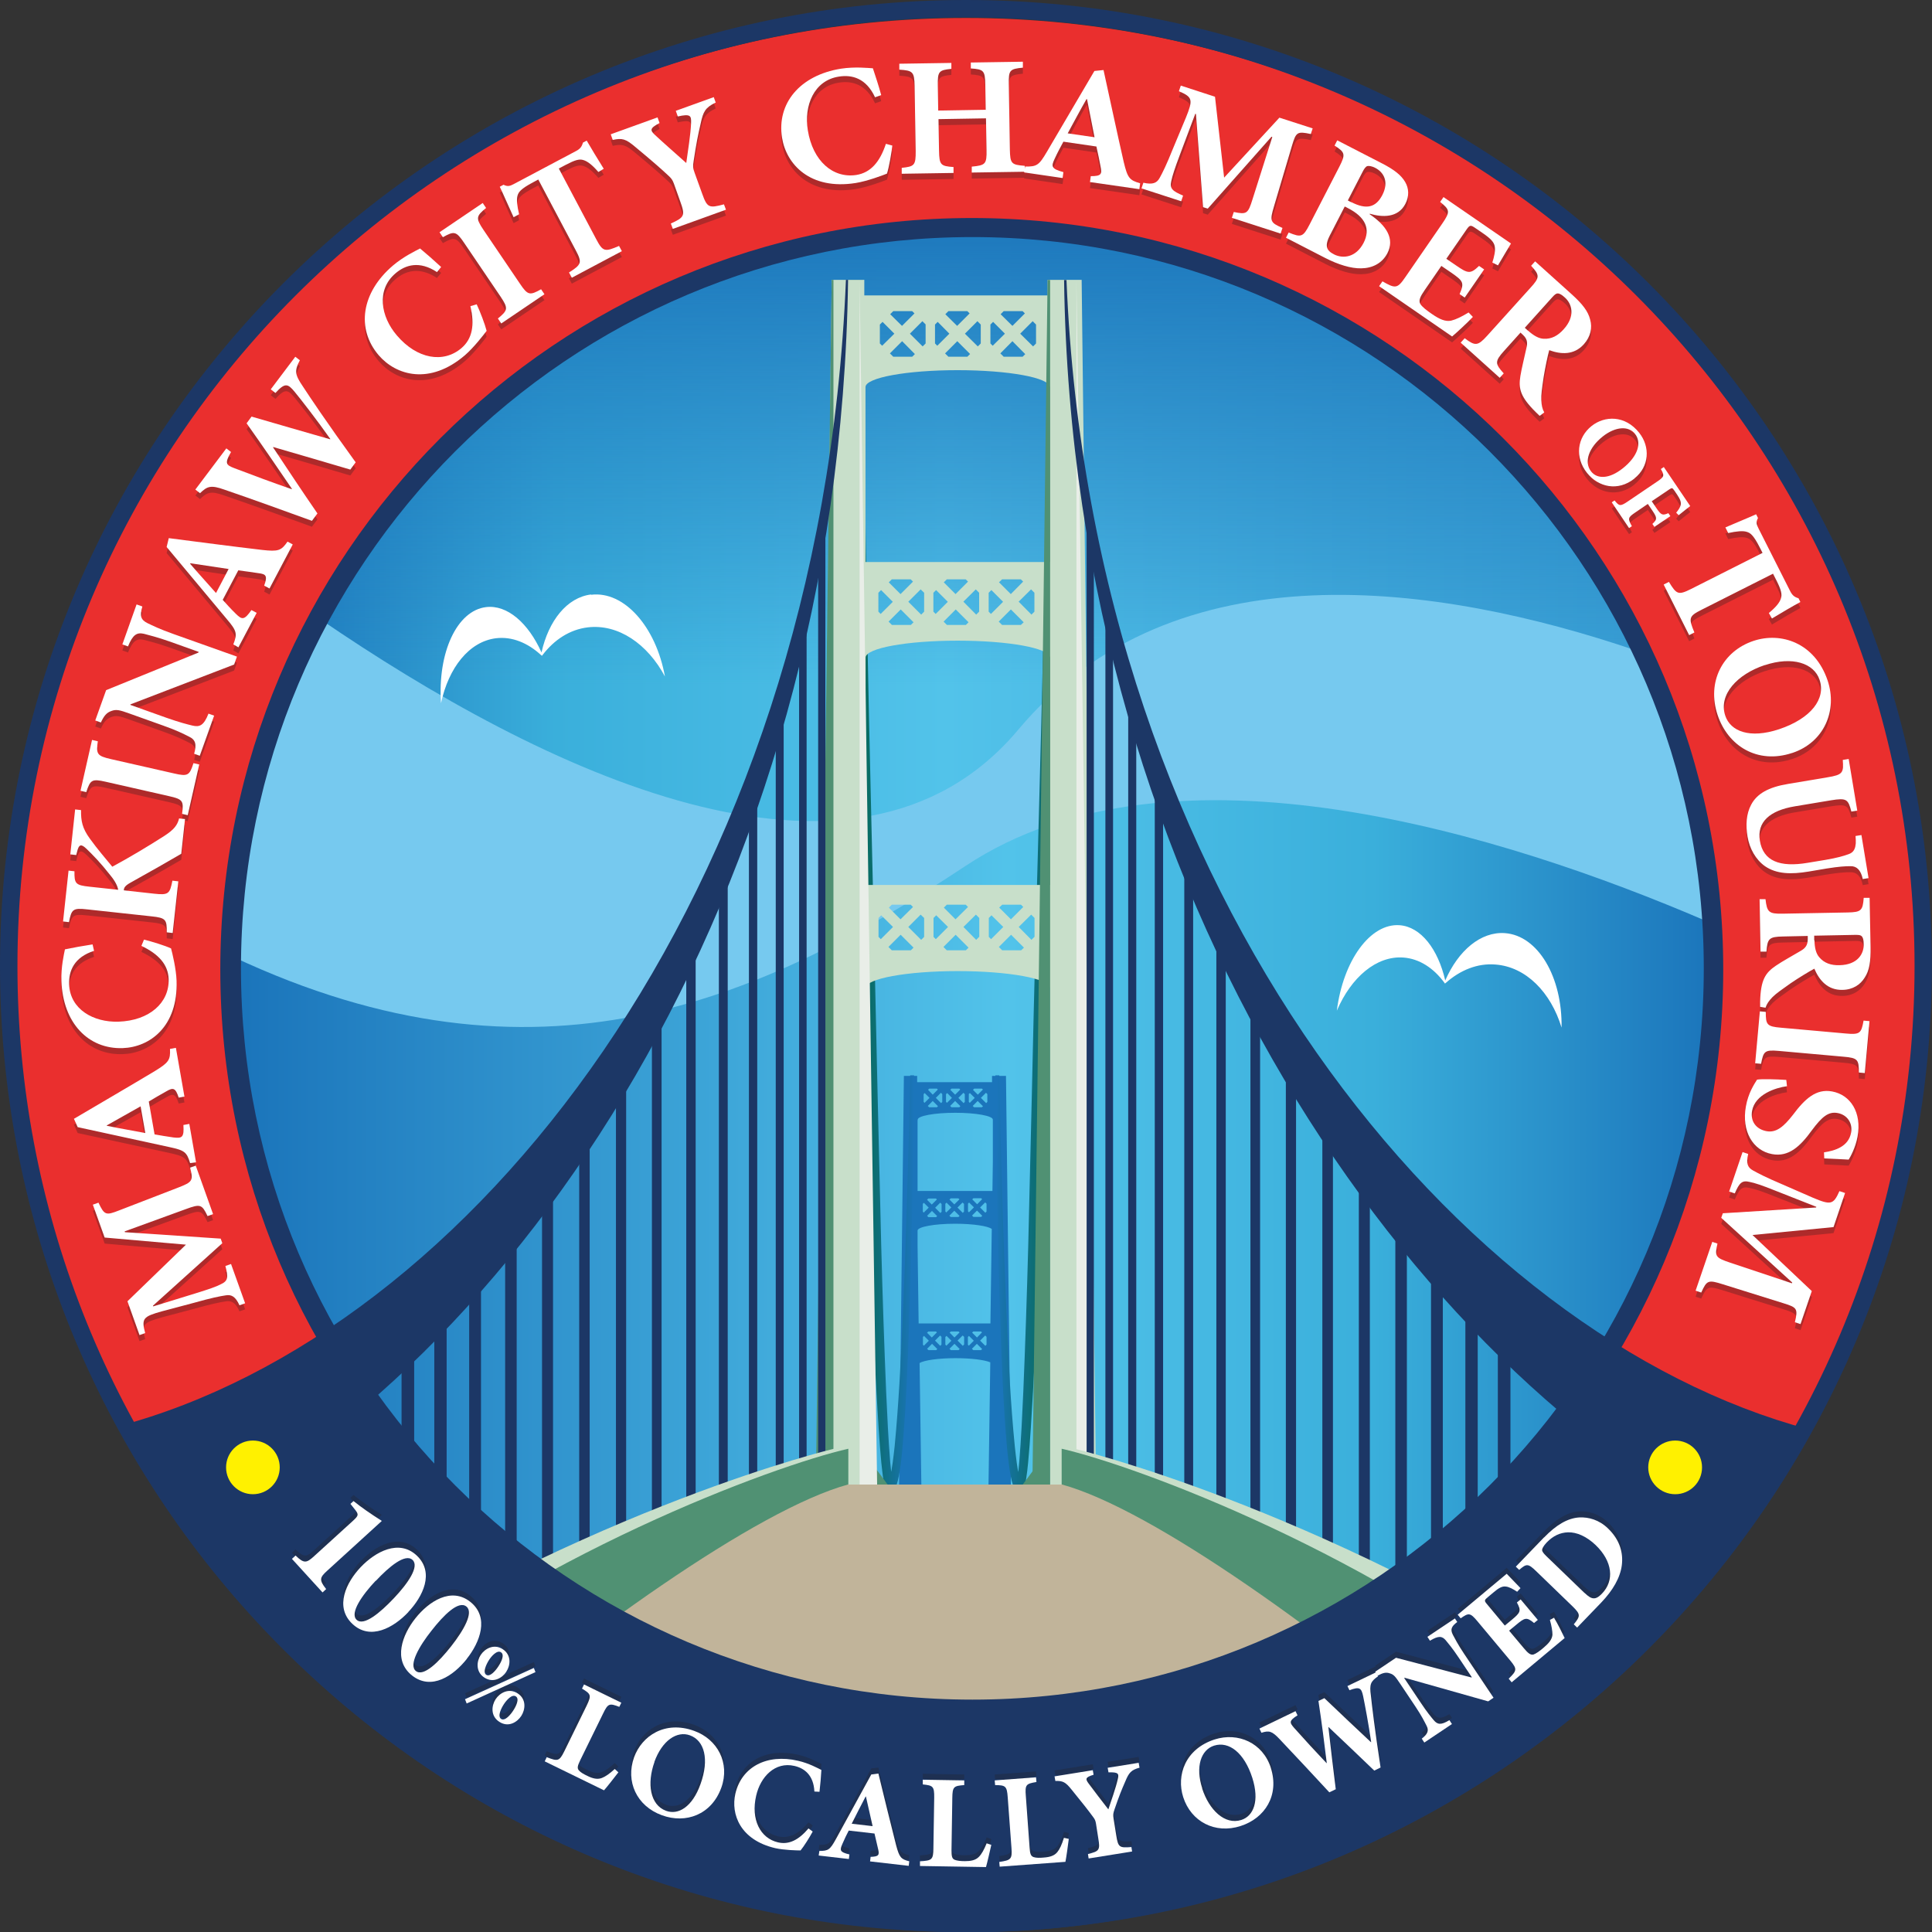 <?xml version="1.0" encoding="UTF-8"?>
<svg xmlns="http://www.w3.org/2000/svg" xmlns:xlink="http://www.w3.org/1999/xlink" viewBox="0 0 144 144.02">
  <rect x="0" y="0" width="144" height="144.02" fill="#333333" stroke="none"/>
  <defs>
    <style>
      .cls-1 {
        fill: url(#linear-gradient-2);
      }

      .cls-2 {
        fill: #fff;
      }

      .cls-3 {
        isolation: isolate;
      }

      .cls-4 {
        fill: #509173;
      }

      .cls-5 {
        fill: #1b75bb;
      }

      .cls-6 {
        fill: #3aafdb;
      }

      .cls-7 {
        mix-blend-mode: multiply;
        opacity: .3;
      }

      .cls-8 {
        fill: #e9eee8;
      }

      .cls-9 {
        fill: #ea2f2e;
      }

      .cls-10 {
        fill: #1c3766;
      }

      .cls-11 {
        fill: url(#linear-gradient-5);
      }

      .cls-12 {
        fill: #fff100;
      }

      .cls-13 {
        fill: url(#linear-gradient-3);
      }

      .cls-14 {
        fill: #c8dfca;
      }

      .cls-15 {
        fill: url(#linear-gradient);
      }

      .cls-16 {
        fill: #231f20;
      }

      .cls-17 {
        fill: url(#linear-gradient-4);
      }

      .cls-18 {
        fill: #76c9ef;
      }

      .cls-19 {
        fill: #c1b49a;
      }
    </style>
    <linearGradient id="linear-gradient" x1="127.55" y1="88.44" x2="18.18" y2="88.44" gradientUnits="userSpaceOnUse">
      <stop offset="0" stop-color="#1b75bb"/>
      <stop offset=".23" stop-color="#3aafdb"/>
      <stop offset=".48" stop-color="#52c3ea"/>
      <stop offset="1" stop-color="#1b75bb"/>
    </linearGradient>
    <linearGradient id="linear-gradient-2" x1="18.79" y1="42.14" x2="180.08" y2="42.14" gradientUnits="userSpaceOnUse">
      <stop offset="0" stop-color="#1b75bb"/>
      <stop offset=".14" stop-color="#3aafdb"/>
      <stop offset=".32" stop-color="#52c3ea"/>
      <stop offset="1" stop-color="#1b75bb"/>
    </linearGradient>
    <linearGradient id="linear-gradient-3" x1="71.31" y1="51.05" x2="71.31" y2="15.45" gradientUnits="userSpaceOnUse">
      <stop offset="0" stop-color="#1b75bb" stop-opacity="0"/>
      <stop offset="1" stop-color="#1b75bb"/>
    </linearGradient>
    <linearGradient id="linear-gradient-4" x1="62.85" y1="66" x2="68.15" y2="66" gradientUnits="userSpaceOnUse">
      <stop offset="0" stop-color="#006838"/>
      <stop offset="1" stop-color="#1b75bb"/>
    </linearGradient>
    <linearGradient id="linear-gradient-5" x1="80" y1="66.04" x2="74.53" y2="65.96" xlink:href="#linear-gradient-4"/>
  </defs>
  <g class="cls-3">
    <g id="Layer_1" data-name="Layer 1">
      <g>
        <g>
          <path class="cls-6" d="m127.19,72.06c0,30.32-24.59,54.91-54.92,54.91-30.33,0-54.92-24.59-54.92-54.91s24.59-54.92,54.92-54.92c30.33,0,54.92,24.59,54.91,54.92Z"/>
          <path class="cls-15" d="m87.47,55.24c-12.84,7.59-26.56,13.13-41.15,11.67-8.95-1.15-20.07-1.4-27.68-6.71-.84,3.82-1.29,7.78-1.29,11.85,0,30.32,24.59,54.91,54.92,54.91,30.33,0,54.92-24.59,54.92-54.91,0-6.51-1.14-12.76-3.22-18.56-1.24-.53-2.52-1.02-3.82-1.47-11.09-3.79-23.06-2.33-32.69,3.21Z"/>
          <path class="cls-1" d="m72.28,17.14c-26.26,0-48.22,18.43-53.64,43.07,7.61,5.31,18.72,5.56,27.68,6.71,14.59,1.46,28.31-4.09,41.15-11.67,9.63-5.54,21.6-7,32.69-3.21,1.3.45,2.58.95,3.82,1.47-7.61-21.2-27.88-36.36-51.7-36.36Z"/>
          <path class="cls-13" d="m72.28,17.14c-26.26,0-48.22,18.43-53.64,43.07,7.61,5.31,18.72,5.56,27.68,6.71,14.59,1.46,28.31-4.09,41.15-11.67,9.63-5.54,21.6-7,32.69-3.21,1.3.45,2.58.95,3.82,1.47-7.61-21.2-27.88-36.36-51.7-36.36Z"/>
          <path class="cls-5" d="m75.44,118.26l-.46-38.07h-1.04v.47h-5.58v-.47h-.99l-.45,38.23,1.49-.03v-.29h.37s-.24-16.51-.24-16.51c.36-.21,1.42-.36,2.68-.36,1.17,0,2.17.13,2.59.31l-.24,16.61h.45v.14l1.43-.03Zm-1.85-36.71v.58l-.09.09-.39-.39.38-.38.1.1Zm-.32.9l-.09.08h-.58l-.1-.1.37-.37.39.39Zm-.66-1.31h.58l.07.07-.38.38-.36-.36.09-.09Zm-.41.41l.09-.08.36.36-.37.37-.07-.07v-.58Zm-.29,0v.58l-.09.09-.39-.39.38-.38.1.1Zm-.33.9l-.08.08h-.58l-.1-.1.37-.37.39.39Zm-.66-1.31h.58l.07.07-.38.38-.36-.36.09-.09Zm-.41.41l.09-.08.35.36-.37.37-.07-.07v-.58Zm-.28,0v.58l-.09.09-.39-.39.38-.38.1.1Zm-.32.9l-.08.08h-.58l-.1-.1.37-.37.39.39Zm-.66-1.31h.58l.07.07-.38.38-.35-.36.09-.09Zm-.41.41l.08-.08.36.36-.37.37-.07-.07v-.58Zm-.44,1.95v-.05c0-.28,1.25-.51,2.8-.51s2.8.23,2.8.51v3.16l-.03,2.16h-5.58v-5.28Zm4.19,6.49l-.37.37-.07-.07v-.58l.08-.08.36.36Zm-.13-.59l.09-.09h.58l.07.07-.37.38-.36-.36Zm.36.83l.39.39-.08.08h-.58l-.1-.1.37-.37Zm.23-.23l.38-.38.1.1v.58l-.09.09-.39-.39Zm-2.15,0l-.37.37-.07-.07v-.58l.09-.08.36.36Zm-.13-.59l.09-.09h.57l.08.07-.38.38-.36-.36Zm.36.83l.39.39-.09.08h-.57l-.1-.1.37-.37Zm.23-.23l.38-.38.11.1v.58l-.09.09-.39-.39Zm-2.14,0l-.37.37-.07-.07v-.58l.08-.08.36.36Zm-.12-.59l.09-.09h.57l.07.07-.38.38-.36-.36Zm.36.83l.39.39-.08.08h-.57l-.1-.1.37-.37Zm.24-.23l.38-.38.1.1v.58l-.09.09-.39-.39Zm-.91,10.2v-.57l.08-.08.36.36-.37.37-.07-.07Zm.31-.89l.09-.09h.57l.07.07-.38.38-.36-.36Zm.67,1.3h-.57l-.1-.1.37-.37.39.39-.08.08Zm.4-.41l-.09.09-.39-.39.38-.38.1.1v.57Zm.29,0v-.57l.09-.08.36.36-.37.37-.07-.07Zm.32-.89l.09-.09h.57l.08.07-.38.38-.36-.36Zm.66,1.3h-.57l-.1-.1.37-.37.39.39-.09.08Zm.41-.41l-.09.09-.39-.39.38-.38.11.1v.57Zm.29,0v-.57l.08-.08.36.36-.37.37-.07-.07Zm.31-.89l.09-.09h.58l.07.07-.37.38-.36-.36Zm.67,1.3h-.58l-.1-.1.37-.37.39.39-.08.08Zm.41-.41l-.09.09-.39-.39.38-.38.1.1v.57Zm-5.06-1.58l-.08-5.79v-1.13c0-.28,1.25-.51,2.8-.51,1.33,0,2.45.17,2.73.39l-.1,7.04h-5.35Z"/>
          <path class="cls-18" d="m127.07,68.61c-.45-7.18-2.26-13.98-5.2-20.15-14.49-4.91-34.34-7.94-45.97,5.92-12.22,14.57-35.74,2.91-52.05-8.24-4.03,7.51-6.36,16.08-6.47,25.18,22.62,10.62,39.24,3.38,54.62-6.8,15.4-10.19,40.35-2.23,55.08,4.09Z"/>
          <g>
            <path class="cls-17" d="m64.3,20.85s.09,7.58.22,18.95c.15,11.37.57,26.53.89,41.69.09,3.79.18,7.58.27,11.31.1,3.73.22,7.4.37,10.95.08,1.77.16,3.52.3,5.21.04.42.08.84.14,1.25.02.1.03.2.05.29.01.04.02.09.03.12,0,.01.01.03,0,.02,0,0,0,0-.05-.05.06-.04-.32-.07-.22-.06.04,0,0,0-.06.02-.05.03-.03.02-.04.03,0,0,0,0,0,0,.01-.02.03-.06.04-.09.03-.08.06-.17.08-.27.18-.77.27-1.6.36-2.4.31-3.23.45-6.31.59-9.15.25-5.68.37-10.41.46-13.73.07-3.32.11-4.79.11-4.79h.29s-.02,1.48-.06,4.8c-.05,3.32-.12,8.06-.31,13.74-.1,2.84-.21,5.92-.49,9.18-.08.82-.15,1.64-.35,2.49-.03.11-.06.22-.1.34-.02.06-.05.12-.09.19-.02.03-.05.07-.09.12-.03.03-.03.04-.1.08-.07.04-.14.05-.13.05.07.02-.33-.02-.3-.08-.06-.06-.07-.08-.09-.11-.03-.05-.04-.09-.06-.12-.02-.07-.04-.13-.05-.18-.03-.11-.05-.22-.06-.33-.07-.43-.11-.86-.16-1.29-.16-1.71-.26-3.46-.36-5.24-.19-3.55-.35-7.22-.5-10.95-.13-3.73-.27-7.52-.4-11.31-.5-15.16-.88-30.32-1.16-41.69-.26-11.37-.44-18.95-.44-18.95l1.46-.03Z"/>
            <path class="cls-11" d="m79.49,20.88s-.18,7.58-.44,18.95c-.28,11.37-.67,26.53-1.16,41.69-.13,3.79-.27,7.58-.4,11.31-.15,3.73-.3,7.4-.5,10.95-.1,1.78-.2,3.52-.36,5.24-.04.43-.09.85-.16,1.29-.02.11-.04.22-.06.33-.01.06-.03.12-.05.18-.01.03-.03.07-.06.12-.02.03-.03.06-.09.11.04.06-.37.1-.3.08,0,0-.06,0-.13-.05-.08-.05-.07-.05-.1-.08-.04-.05-.07-.09-.09-.12-.04-.07-.07-.13-.09-.19-.04-.12-.07-.23-.1-.34-.19-.86-.26-1.68-.35-2.49-.28-3.26-.39-6.34-.49-9.18-.19-5.69-.26-10.43-.31-13.74-.04-3.32-.06-4.79-.06-4.79h.29s.04,1.47.11,4.79c.08,3.32.21,8.05.46,13.73.13,2.84.27,5.92.59,9.15.09.8.17,1.63.36,2.4.02.09.05.19.08.27.01.04.03.08.04.09,0,.01.01.01,0,0-.01-.01,0,0-.04-.03-.05-.03-.09-.02-.06-.02.1-.01-.28.02-.22.06-.04.04-.04.04-.05.05,0,0,0,0,0-.02.01-.03.02-.08.03-.12.02-.09.04-.19.05-.29.06-.4.1-.83.14-1.25.14-1.69.22-3.44.3-5.21.15-3.55.27-7.22.37-10.95.09-3.73.18-7.52.27-11.31.32-15.16.85-30.32.99-41.69.13-11.37.22-18.95.22-18.95l1.35.03Z"/>
          </g>
          <polygon class="cls-4" points="65.11 109.23 66.99 111.78 65.11 111.78 65.11 109.23"/>
          <polygon class="cls-4" points="77.28 109.23 75.39 111.78 77.28 111.78 77.28 109.23"/>
          <path class="cls-14" d="m78.25,114.17l3.48-.06-1.11-93.25h-2.54v1.16h-13.66v-1.16h-2.43l-1.12,93.63,3.65-.07v-40.78c0-.7,3.07-1.26,6.86-1.26s6.87.56,6.87,1.26v40.54Zm-1.03-89.98v1.41l-.22.22-.96-.95.93-.93.25.25Zm-.8,2.2l-.2.2h-1.41l-.25-.25.9-.91.95.96Zm-1.61-3.2h1.41l.17.17-.93.93-.88-.87.22-.22Zm-.99,1l.2-.2.88.88-.91.9-.17-.17v-1.41Zm-.72,0v1.41l-.22.22-.96-.95.93-.93.25.25Zm-.8,2.2l-.2.2h-1.41l-.25-.25.91-.91.96.96Zm-1.61-3.2h1.41l.17.17-.93.93-.88-.87.22-.22Zm-1,1l.2-.2.87.88-.9.9-.17-.17v-1.41Zm-.7,0v1.41l-.22.22-.95-.95.93-.93.25.25Zm-.8,2.2l-.2.2h-1.41l-.25-.25.91-.91.95.96Zm-1.61-3.2h1.41l.17.17-.93.93-.88-.87.22-.22Zm-1,1l.2-.2.88.88-.91.9-.17-.17v-1.41Zm-1.07,4.77v-.11c0-.7,3.07-1.26,6.86-1.26s6.87.56,6.87,1.26v13.04h-13.73v-12.93Zm10.26,15.89l-.91.91-.17-.17v-1.41l.2-.2.88.88Zm-.31-1.45l.23-.22h1.4l.17.17-.92.93-.88-.88Zm.88,2.02l.96.96-.21.2h-1.4l-.25-.25.91-.91Zm.58-.57l.93-.92.25.25v1.41l-.22.22-.95-.96Zm-5.27,0l-.91.91-.17-.17v-1.41l.2-.2.88.88Zm-.3-1.45l.22-.22h1.41l.17.17-.93.93-.88-.88Zm.88,2.02l.96.96-.2.2h-1.41l-.25-.25.91-.91Zm.57-.57l.93-.92.25.25v1.41l-.22.22-.95-.96Zm-5.25,0l-.91.91-.17-.17v-1.41l.2-.2.88.88Zm-.3-1.45l.22-.22h1.41l.17.17-.93.93-.88-.88Zm.88,2.02l.96.96-.2.2h-1.41l-.25-.25.91-.91Zm.57-.57l.92-.92.26.25v1.41l-.22.22-.96-.96Zm-2.22,24.98v-1.41l.2-.2.88.87-.91.91-.17-.17Zm.77-2.18l.22-.22h1.41l.17.17-.93.92-.88-.88Zm1.63,3.18h-1.41l-.25-.25.91-.91.96.96-.2.2Zm1-1l-.22.22-.96-.96.92-.92.26.25v1.41Zm.7,0v-1.41l.2-.2.88.87-.91.91-.17-.17Zm.77-2.18l.22-.22h1.41l.17.17-.93.92-.88-.88Zm1.63,3.18h-1.41l-.25-.25.91-.91.96.96-.2.2Zm1-1l-.22.22-.95-.96.93-.92.25.25v1.41Zm.72,0v-1.41l.2-.2.88.87-.91.91-.17-.17Zm.77-2.18l.23-.22h1.4l.17.17-.92.92-.88-.88Zm1.63,3.18h-1.4l-.25-.25.91-.91.96.96-.21.2Zm1-1l-.22.22-.95-.96.93-.92.25.25v1.41Zm-12.58-3.87v-16.95c0-.7,3.07-1.26,6.86-1.26s6.87.56,6.87,1.26v16.95h-13.73Z"/>
          <g>
            <polygon class="cls-4" points="62.12 114.19 60.76 114.16 61.99 20.86 62.12 20.86 62.12 114.19"/>
            <polygon class="cls-4" points="78.27 113.86 76.91 113.83 78.08 20.86 78.27 20.87 78.27 113.86"/>
          </g>
          <g>
            <polygon class="cls-8" points="80.23 114.03 81.58 114 80.23 20.87 80.23 114.03"/>
            <polygon class="cls-8" points="64.07 113.7 65.42 113.67 64.07 21.02 64.07 113.7"/>
          </g>
          <path class="cls-19" d="m61.83,110.65s-17.21,7.05-35.16,16.98c12.35,10,28.07,15.99,45.19,15.99s32.08-5.7,44.28-15.27c-18.49-11.16-35.24-17.7-35.24-17.7h-19.07Z"/>
          <path class="cls-2" d="m44.05,44.31c-1.79.22-3.16,1.95-3.69,4.32-.98-2.19-2.55-3.57-4.13-3.38-2.18.26-3.62,3.4-3.36,7.16.57-2.65,2.1-4.6,4.11-4.84,1.18-.14,2.35.34,3.34,1.25l.07.06.05-.06c.87-1.14,2.03-1.9,3.37-2.06,2.27-.27,4.45,1.23,5.75,3.66-.67-3.71-3.04-6.39-5.5-6.09Z"/>
          <path class="cls-2" d="m112.17,69.55c-1.8-.13-3.48,1.3-4.45,3.53-.54-2.34-1.81-4-3.4-4.12-2.19-.16-4.21,2.64-4.68,6.37,1.07-2.49,2.95-4.11,4.97-3.96,1.18.09,2.24.78,3.04,1.87l.05.07.06-.05c1.07-.95,2.36-1.48,3.7-1.37,2.28.17,4.13,2.07,4.93,4.7.06-3.77-1.75-6.86-4.22-7.04Z"/>
          <g>
            <path class="cls-10" d="m81.26,109.33c-.15,0-.27-.12-.27-.27V39.57c0-.15.12-.27.27-.27s.27.12.27.27v69.49c0,.15-.12.27-.27.27Z"/>
            <path class="cls-10" d="m82.67,109.89h0c-.16,0-.28-.13-.28-.28v-63.06c0-.16.13-.28.29-.28h0c.16,0,.28.13.28.28v63.06c0,.16-.13.28-.29.28Z"/>
            <path class="cls-10" d="m84.39,110.48h0c-.17,0-.3-.13-.3-.3v-57.16c0-.16.14-.3.3-.3h0c.17,0,.3.13.3.3v57.16c0,.17-.14.3-.3.3Z"/>
            <path class="cls-10" d="m86.38,111.19c-.17,0-.31-.14-.31-.31v-51.95c0-.17.14-.31.31-.31s.31.14.31.31v51.95c0,.17-.14.31-.31.31Z"/>
            <path class="cls-10" d="m88.6,112.11h0c-.18,0-.33-.15-.33-.33v-46.81c0-.18.15-.33.33-.33h0c.18,0,.33.15.33.33v46.81c0,.18-.15.33-.33.33Z"/>
            <path class="cls-10" d="m91.01,113.12c-.19,0-.35-.15-.35-.35v-42.54c0-.19.15-.35.35-.35s.35.16.35.35v42.54c0,.19-.15.35-.35.35Z"/>
            <path class="cls-10" d="m93.56,114.19c-.2,0-.36-.16-.36-.36v-37.86c0-.2.16-.36.36-.36s.36.16.36.36v37.86c0,.2-.16.36-.36.36Z"/>
            <path class="cls-10" d="m96.22,115.31h0c-.21,0-.38-.17-.38-.38v-34.46c0-.21.17-.38.38-.38h0c.21,0,.38.17.38.38v34.46c0,.21-.17.38-.38.38Z"/>
            <path class="cls-10" d="m98.95,116.57h0c-.22,0-.39-.18-.39-.39v-31.52c0-.22.18-.39.4-.39h0c.22,0,.39.18.39.39v31.52c0,.22-.18.39-.4.39Z"/>
            <path class="cls-10" d="m101.69,117.84h0c-.23,0-.41-.18-.41-.41v-29.1c0-.23.19-.41.41-.41h0c.23,0,.41.18.41.41v29.1c0,.23-.19.41-.41.41Z"/>
            <path class="cls-10" d="m104.43,119.31c-.24,0-.43-.19-.43-.43v-27.1c0-.24.19-.43.43-.43s.43.19.43.43v27.1c0,.24-.19.43-.43.43Z"/>
            <path class="cls-10" d="m107.1,120.86h0c-.24,0-.44-.2-.44-.44v-25.78c0-.24.2-.44.44-.44h0c.24,0,.44.2.44.44v25.78c0,.24-.2.44-.44.44Z"/>
            <path class="cls-10" d="m109.68,122.26c-.25,0-.46-.2-.46-.46v-24.59c0-.25.2-.46.46-.46s.46.2.46.46v24.59c0,.25-.2.46-.46.46Z"/>
            <path class="cls-10" d="m112.11,123.49h0c-.26,0-.47-.21-.47-.47v-23.51c0-.26.21-.47.47-.47h0c.26,0,.47.21.47.47v23.51c0,.26-.21.47-.47.47Z"/>
          </g>
          <g>
            <path class="cls-10" d="m61.25,109.96c-.15,0-.27-.12-.27-.27V40.15c0-.15.12-.27.27-.27s.27.12.27.27v69.54c0,.15-.12.27-.27.27Z"/>
            <path class="cls-10" d="m59.84,110.52c-.16,0-.28-.13-.28-.28v-62.99c0-.16.13-.28.28-.28s.28.13.28.28v62.99c0,.16-.13.28-.28.28Z"/>
            <path class="cls-10" d="m58.12,111.11c-.16,0-.3-.13-.3-.3v-57.02c0-.16.13-.3.29-.3s.3.13.3.3v57.02c0,.17-.13.3-.29.3Z"/>
            <path class="cls-10" d="m56.13,111.82c-.17,0-.31-.14-.31-.31v-51.82c0-.17.14-.31.31-.31s.31.14.31.31v51.82c0,.17-.14.31-.31.31Z"/>
            <path class="cls-10" d="m53.91,112.74c-.18,0-.33-.15-.33-.33v-47.15c0-.18.14-.33.33-.33.18,0,.33.15.33.33v47.15c0,.18-.14.33-.33.33Z"/>
            <path class="cls-10" d="m51.5,113.75c-.19,0-.35-.15-.35-.35v-42.56c0-.19.16-.35.35-.35s.35.16.35.35v42.56c0,.19-.16.35-.35.35Z"/>
            <path class="cls-10" d="m48.95,114.82c-.2,0-.36-.16-.36-.36v-39.16c0-.2.16-.36.36-.36s.36.16.36.36v39.16c0,.2-.16.36-.36.36Z"/>
            <path class="cls-10" d="m46.29,115.94c-.21,0-.38-.17-.38-.38v-37.08c0-.21.17-.38.38-.38s.38.17.38.38v37.08c0,.21-.17.38-.38.38Z"/>
            <path class="cls-10" d="m43.56,117.2c-.22,0-.39-.18-.39-.39v-31.14c0-.22.17-.39.39-.39s.39.18.39.39v31.14c0,.22-.17.39-.39.39Z"/>
            <path class="cls-10" d="m40.81,118.47c-.23,0-.41-.18-.41-.41v-29.37c0-.23.18-.41.41-.41s.41.18.41.41v29.37c0,.23-.18.41-.41.41Z"/>
            <path class="cls-10" d="m38.08,119.94c-.24,0-.43-.19-.43-.43v-27.62c0-.24.19-.43.43-.43s.43.19.43.43v27.62c0,.24-.19.43-.43.43Z"/>
            <path class="cls-10" d="m35.41,121.49c-.24,0-.44-.2-.44-.44v-25.44c0-.24.2-.44.44-.44.24,0,.44.2.44.44v25.44c0,.24-.2.44-.44.44Z"/>
            <path class="cls-10" d="m32.83,122.89c-.25,0-.46-.2-.46-.46v-24.25c0-.25.2-.46.46-.46s.46.2.46.46v24.25c0,.25-.2.46-.46.46Z"/>
            <path class="cls-10" d="m30.4,124.12c-.26,0-.47-.21-.47-.47v-24.41c0-.26.21-.47.47-.47s.47.21.47.47v24.41c0,.26-.21.47-.47.47Z"/>
          </g>
          <g>
            <path class="cls-14" d="m62.12,107.99s-17.74,4.21-38.28,17.33c.94.83,1.91,1.64,2.9,2.42,13.56-11.6,36.49-19.75,36.49-19.75h-1.11Z"/>
            <path class="cls-4" d="m25.98,127.13c2.55,2.01,3.18,2.82,6,4.47,11.37-9.77,24.48-19.11,31.25-20.96v-2.66c-5.64,1.29-23.62,7.92-37.25,19.14Z"/>
          </g>
          <g>
            <path class="cls-14" d="m80.13,107.99s17.74,4.21,38.28,17.33c-.94.83-1.91,1.64-2.9,2.42-13.56-11.6-36.38-19.75-36.38-19.75h1.01Z"/>
            <path class="cls-4" d="m116.27,127.13c-2.55,2.01-3.18,2.82-6,4.47-11.37-9.77-24.38-19.11-31.14-20.96v-2.66c5.64,1.29,23.52,7.92,37.14,19.14Z"/>
          </g>
        </g>
        <path class="cls-9" d="m72,1.34C32.51,1.34.49,33.28.49,72.67c0,13.45,3.74,26.02,10.23,36.75,5.06-2.41,10.28-4.81,15.15-7.22-5.73-8.72-9.07-19.16-9.07-30.37,0-30.6,24.81-55.42,55.42-55.42,30.6,0,55.41,24.81,55.41,55.42,0,11.19-3.32,21.6-9.03,30.32,4.32,3.13,8.65,6.65,12.97,9.98,7.54-11.3,11.94-24.87,11.94-39.46C143.51,33.28,111.5,1.34,72,1.34Z"/>
        <g class="cls-7">
          <path class="cls-16" d="m15.89,90.94l-.42.15c-.42-.88-.53-.92-1.62-.52l-4.56,1.66.02.06,7.14.48.12.34-5.17,4.66.02.05,3.15-.97c1-.31,1.56-.5,1.91-.69.52-.24.54-.52.32-1.35l.42-.15,1.05,2.93-.42.15c-.3-.66-.6-.82-1.04-.74-.41.06-1.06.19-2.34.55l-2.41.64c-1.39.39-1.53.53-1.24,1.62l-.42.15-.9-2.52,4.36-4.22-6.06-.53-.88-2.45.42-.15c.44.94.56.96,1.53.58l4.4-1.7c1.08-.42,1.15-.51.9-1.49l.42-.15,1.29,3.61Z"/>
          <path class="cls-16" d="m13.76,82.17l-.44.08c-.24-.73-.41-.77-.92-.47-.35.19-.84.48-1.31.76l.43,2.45c.41.07.89.16,1.41.23.63.07.8.02.74-.93l.44-.08.5,2.86-.44.06c-.25-.82-.41-.95-1.53-1.19l-6.85-1.49-.28-.62c2.03-1.2,4.05-2.37,6.05-3.57,1.02-.63,1.15-.82,1.11-1.64l.44-.08.64,3.65Zm-5.8,2.14v.04c.98.2,1.93.36,2.87.54l-.35-1.99-2.52,1.42Z"/>
          <path class="cls-16" d="m10.72,70.48c.61.15,1.58.45,2.03.66.09.33.38,1.52.41,2.4.12,3.44-2.01,4.96-4.01,5.03-2.58.09-4.46-1.89-4.57-4.99-.04-1.05.19-2.02.26-2.37.69-.14,1.27-.25,2.06-.37l.11.48c-1.49.48-1.89,1.49-1.86,2.49.07,1.88,1.83,2.85,3.68,2.79,2.32-.08,3.8-1.42,3.74-3.18-.04-1.07-.73-1.85-2.03-2.47l.19-.46Z"/>
          <path class="cls-16" d="m13.52,64.08c-.8.47-2.39,1.38-3.78,2.15-.42.23-.51.39-.51.58l2.26.25c1.07.12,1.17.01,1.36-.97l.44.05-.42,3.85-.44-.05c.01-.94-.06-1.08-1.13-1.19l-4.8-.52c-1.07-.12-1.17-.01-1.36.95l-.44-.05.41-3.79.44.05c-.01.92.07,1.04,1.13,1.15l2.13.23c-.05-.28-.21-.62-.56-1.05-.75-.96-1.32-1.54-1.82-2.02-.37-.35-.55-.35-.69.25l-.06.23-.44-.05.36-3.35.44.05c-.01.81.09,1.35.66,2.13.6.83,1.14,1.44,1.67,2.09,1.28-.69,2.65-1.51,3.9-2.31.7-.46.95-.78,1.08-1.29l.44.05-.28,2.59Z"/>
          <path class="cls-16" d="m14,61.21l-.43-.1c.13-.95.07-1.09-.97-1.32l-4.71-1.07c-1.05-.24-1.16-.14-1.46.77l-.43-.1.86-3.79.43.1c-.13.95-.07,1.09.98,1.33l4.71,1.07c1.03.24,1.15.14,1.44-.77l.43.1-.86,3.79Z"/>
          <path class="cls-16" d="m10.61,45.66c-.2.67-.14.98.39,1.24.36.17.89.44,1.94.81l4.72,1.68-.21.59-7.73,2.97v.04s2.66.95,2.66.95c1.05.37,1.59.5,1.96.59.54.13.85,0,1.2-.89l.42.15-1.07,2.99-.42-.15c.2-.7.11-1.05-.39-1.28-.38-.19-.87-.45-1.92-.82l-2.49-.89c-.77-.28-1.01-.33-1.36-.2-.36.12-.56.36-.79.86l-.42-.15.81-2.26,6.88-2.8.02-.05-2.09-.75c-1.05-.37-1.63-.5-1.99-.6-.53-.12-.83.06-1.19.94l-.42-.15,1.06-2.98.42.15Z"/>
          <path class="cls-16" d="m20.08,44.31l-.39-.21c.26-.73.15-.86-.43-.93-.4-.06-.95-.14-1.5-.21l-1.16,2.2c.28.31.6.67.98,1.04.45.44.62.5,1.16-.28l.39.21-1.36,2.57-.38-.22c.31-.8.26-1.01-.48-1.88l-4.49-5.38.16-.66c2.34.3,4.66.61,6.97.88,1.19.13,1.41.06,1.88-.62l.39.21-1.73,3.28Zm-5.89-1.87l-.02.03c.64.75,1.3,1.46,1.93,2.18l.94-1.79-2.86-.43Z"/>
          <path class="cls-16" d="m22.35,27.29c-.4.77-.4,1.04.23,1.96.47.72,1.76,2.66,3.93,5.65l-.4.54c-1.92-.57-3.78-1.11-5.74-1.68l-.02.02c1.12,1.69,2.22,3.35,3.31,4.93l-.41.55c-2.24-.81-4.32-1.57-6.54-2.33-.97-.34-1.25-.27-1.8.27l-.35-.27,2.31-3.07.35.27c-.5.86-.37.97.26,1.21,1.44.55,2.87,1.08,4.26,1.56l.02-.02c-1.07-1.57-2.2-3.23-3.38-4.89l.37-.5c1.97.57,3.95,1.15,5.85,1.69l.02-.02c-.94-1.34-2.19-2.95-2.67-3.53-.5-.6-.71-.68-1.42.1l-.35-.27,1.83-2.43.35.27Z"/>
          <path class="cls-16" d="m35.52,23.1c.27.57.63,1.52.75,2-.21.28-.95,1.24-1.62,1.82-2.62,2.24-5.13,1.51-6.43-.01-1.68-1.97-1.29-4.67,1.07-6.68.8-.68,1.7-1.1,2.02-1.27.54.45.98.84,1.57,1.38l-.31.38c-1.3-.86-2.35-.55-3.1.1-1.43,1.22-1.1,3.21.11,4.62,1.51,1.77,3.47,2.09,4.81.95.82-.7,1-1.73.67-3.13l.48-.14Z"/>
          <path class="cls-16" d="m37.36,24.55l-.25-.37c.74-.61.79-.75.2-1.63l-2.71-4c-.6-.89-.75-.9-1.59-.43l-.25-.37,3.22-2.18.25.37c-.74.61-.79.75-.19,1.64l2.71,4c.59.88.74.89,1.58.42l.25.37-3.22,2.18Z"/>
          <path class="cls-16" d="m44.59,13.25c-.44-.51-.8-.79-1.11-.88-.3-.1-.63,0-1.3.35l-.53.28,2.79,5.27c.5.95.65.95,1.7.5l.21.39-3.73,1.98-.21-.39c.92-.59,1-.72.5-1.66l-2.79-5.27-.39.21c-.94.5-1.08.73-1.16,1-.08.29-.03.74.12,1.38l-.41.22c-.39-.84-.75-1.69-1.03-2.27l.28-.15c.32.16.48.1.8-.07l4.6-2.44c.31-.16.43-.32.52-.63l.28-.15c.26.46.84,1.41,1.27,2.1l-.4.24Z"/>
          <path class="cls-16" d="m53.33,8.09c-.75.36-.92.67-1.1,1.53-.2.86-.33,1.49-.53,2.82-.06.38-.06.53.08.9l.55,1.52c.38,1.07.51,1.11,1.63.81l.15.4-3.96,1.43-.15-.4c1.01-.46,1.09-.58.7-1.65l-.47-1.32c-.11-.3-.2-.4-.39-.58-.56-.53-1.3-1.17-2.48-2.15-.73-.62-.99-.68-1.69-.53l-.15-.42,3.49-1.26.15.42c-.77.4-.7.55-.33.9.72.67,1.53,1.37,2.32,2.08.11-.8.33-2.15.36-2.98.02-.55-.04-.7-.99-.49l-.15-.42,2.83-1.02.15.42Z"/>
          <path class="cls-16" d="m66.51,11.29c-.07.62-.25,1.63-.4,2.1-.32.13-1.46.56-2.33.7-3.4.54-5.17-1.39-5.49-3.37-.41-2.56,1.33-4.66,4.39-5.15,1.04-.16,2.03-.05,2.38-.03.22.67.41,1.23.62,2l-.46.16c-.66-1.42-1.71-1.7-2.7-1.54-1.86.29-2.61,2.17-2.31,4,.37,2.29,1.87,3.6,3.62,3.33,1.06-.17,1.75-.96,2.2-2.32l.48.13Z"/>
          <path class="cls-16" d="m76.26,5.49c-1.01.1-1.09.18-1.07,1.25l.08,4.86c.02,1.06.12,1.13,1.11,1.21v.44s-3.95.06-3.95.06v-.44c1.03-.1,1.12-.19,1.1-1.25l-.04-2.35-3.54.06.04,2.35c.02,1.07.12,1.15,1.08,1.22v.44s-3.86.06-3.86.06v-.44c.94-.1,1.05-.18,1.04-1.25l-.08-4.85c-.02-1.07-.14-1.15-1.14-1.22v-.44s3.88-.06,3.88-.06v.44c-.93.1-1.03.18-1.01,1.25l.03,1.86,3.54-.06-.03-1.86c-.02-1.07-.12-1.15-1.08-1.22v-.44s3.88-.06,3.88-.06v.44Z"/>
          <path class="cls-16" d="m81.24,14.02l.06-.44c.77,0,.86-.14.73-.72-.07-.39-.19-.95-.31-1.49l-2.46-.36c-.2.37-.43.79-.65,1.27-.27.57-.27.75.65,1l-.06.44-2.87-.42.08-.44c.86.02,1.03-.09,1.61-1.08l3.55-6.04.68-.07c.51,2.31.99,4.6,1.51,6.87.28,1.16.42,1.35,1.22,1.57l-.06.44-3.67-.53Zm-.22-6.18h-.04c-.49.85-.94,1.71-1.4,2.55l2,.29-.56-2.84Z"/>
          <path class="cls-16" d="m91.82,16.67l.14-.42c.96.2,1.06.14,1.4-.96l1.47-4.63-.06-.02-4.75,5.36-.35-.11-.53-6.94-.05-.02-1.16,3.09c-.37.98-.55,1.54-.63,1.93-.13.56.09.74.88,1.08l-.14.42-2.96-.96.14-.42c.71.16,1.01.02,1.22-.37.2-.36.5-.95.99-2.18l.96-2.3c.54-1.34.51-1.53-.52-1.97l.14-.42,2.55.83.68,6.03,4.12-4.47,2.48.8-.14.42c-1.02-.22-1.1-.14-1.4.86l-1.34,4.52c-.33,1.11-.3,1.22.63,1.62l-.14.42-3.65-1.18Z"/>
          <path class="cls-16" d="m102.09,16.41c1.26.85,1.87,1.83,1.32,2.9-.39.75-1.11,1.12-1.95,1.13-.76.02-1.72-.28-2.68-.77l-2.93-1.51.2-.39c.93.38,1.07.35,1.56-.6l2.21-4.29c.49-.95.43-1.09-.35-1.59l.2-.39,3.36,1.73c.89.46,1.41.87,1.7,1.37.29.49.31,1.07.02,1.63-.55,1.07-1.74,1.01-2.65.74l-.02.04Zm-2.94,1.51c-.43.83-.32,1.18.3,1.49.65.32,1.61.23,2.18-.86.54-1.04.15-1.93-1.17-2.6l-.23-.12-1.08,2.1Zm1.58-2.41c1.11.57,1.82.4,2.3-.53.52-1.01.09-1.71-.53-2.03-.25-.13-.48-.16-.59-.13-.12.04-.23.19-.35.43l-1.1,2.13.26.14Z"/>
          <path class="cls-16" d="m109.79,24.05c-.39.42-1.26,1.22-1.56,1.47l-5.44-3.75.25-.36c.96.55,1.11.56,1.71-.32l2.75-3.99c.62-.9.55-1.03-.16-1.61l.25-.36,5.03,3.46c-.12.19-.57.96-.97,1.63l-.42-.21c.14-.44.24-.88.18-1.2-.05-.31-.29-.58-.89-.99l-.51-.35c-.39-.27-.45-.28-.69.06l-1.52,2.2.72.49c.9.62,1.07.66,1.72.04l.38.26-1.45,2.1-.38-.26c.37-.85.27-.98-.64-1.61l-.72-.49-1.24,1.8c-.34.49-.47.78-.33,1.03.13.22.48.49.89.77.54.37.98.57,1.41.48.36-.09.78-.29,1.3-.61l.32.33Z"/>
          <path class="cls-16" d="m114.75,31.43c-.06-.05-.17-.17-.28-.27-1.16-1.15-1.3-1.75-1.15-2.69.1-.61.29-1.35.45-2.09.11-.43.04-.7-.26-.98l-.18-.17-1.23,1.37c-.69.77-.68.95-.02,1.67l-.3.33-2.91-2.62.3-.33c.78.59.97.59,1.67-.18l3.25-3.6c.68-.75.68-.92.03-1.62l.3-.33,2.71,2.44c.84.76,1.24,1.29,1.39,1.9.17.59.05,1.26-.47,1.84-.74.82-1.7.76-2.58.44-.11.39-.31,1.35-.42,2.03-.12.83-.19,1.31-.17,1.68.02.41.07.66.22.93l-.33.25Zm-.85-6.34c.4.36.79.59,1.17.6.56.03,1.04-.22,1.47-.7.9-.99.63-1.9.09-2.38-.24-.22-.41-.3-.52-.3-.12,0-.22.07-.4.27l-2.06,2.29.25.23Z"/>
          <path class="cls-16" d="m121.82,36.12c-1.22.97-2.67.66-3.54-.43-.92-1.16-.73-2.63.35-3.49.97-.77,2.49-.82,3.54.5.84,1.05.77,2.52-.35,3.41Zm-2.38-3.12c-.97.77-1.43,1.86-.84,2.6.44.55,1.32.58,2.36-.25,1.12-.89,1.43-1.9.9-2.57-.47-.59-1.44-.56-2.41.21Z"/>
          <path class="cls-16" d="m124.92,38.68c.18-.22.31-.41.35-.59.04-.22-.03-.41-.26-.76l-.21-.31c-.15-.21-.17-.23-.37-.1l-1.32.89.34.5c.37.55.46.57.9.39l.15.22-1.19.8-.15-.22c.36-.34.37-.44,0-.99l-.34-.5-.94.64c-.56.38-.56.45-.25,1.02l-.21.14-1.29-1.92.21-.14c.34.42.42.46.98.08l2.2-1.49c.54-.36.54-.45.27-.93l.22-.15,1.97,2.91c-.1.07-.54.42-.86.68l-.19-.19Z"/>
          <path class="cls-16" d="m131.84,46.14c.52-.43.81-.78.9-1.09.1-.3.02-.63-.32-1.31l-.27-.53-5.33,2.69c-.96.48-.97.63-.53,1.69l-.39.2-1.9-3.77.39-.2c.57.93.69,1.01,1.65.53l5.33-2.69-.2-.39c-.48-.95-.71-1.1-.98-1.18-.28-.09-.74-.05-1.38.09l-.21-.42c.85-.37,1.7-.71,2.29-.98l.14.28c-.17.32-.11.48.05.8l2.35,4.65c.16.31.31.44.62.53l.14.28c-.47.25-1.43.81-2.12,1.23l-.23-.41Z"/>
          <path class="cls-16" d="m133.58,56.57c-2.59.86-4.79-.52-5.56-2.83-.82-2.46.37-4.75,2.67-5.52,2.06-.69,4.58.14,5.53,2.95.75,2.24-.26,4.61-2.63,5.4Zm-2.04-6.55c-2.05.68-3.47,2.2-2.95,3.77.39,1.17,1.82,1.74,4.02,1.01,2.38-.8,3.49-2.27,3.01-3.68-.41-1.24-2.02-1.78-4.09-1.09Z"/>
          <path class="cls-16" d="m138.84,65.97c-.15-.7-.47-.97-.92-.96-.4,0-.86.03-1.75.17l-1.36.23c-1.32.22-2.4.19-3.26-.4-.69-.49-1.15-1.31-1.3-2.21-.14-.84-.1-1.68.27-2.37.43-.82,1.29-1.31,2.75-1.55l2.92-.49c1.17-.19,1.23-.34,1.16-1.3l.44-.07.64,3.85-.44.07c-.24-.92-.35-1.03-1.52-.84l-2.7.45c-1.87.31-2.83,1.18-2.6,2.56.25,1.52,1.48,2,3.56,1.65l1.33-.22c.88-.15,1.35-.29,1.71-.42.43-.14.62-.48.53-1.36l.44-.07.53,3.21-.44.07Z"/>
          <path class="cls-16" d="m131.19,75.5c0-.08,0-.23,0-.39.04-1.63.39-2.15,1.17-2.68.51-.35,1.19-.71,1.84-1.1.39-.22.53-.45.54-.87v-.25s-1.85.04-1.85.04c-1.03.02-1.16.15-1.23,1.13h-.44s-.07-3.91-.07-3.91h.44c.11.96.24,1.1,1.27,1.08l4.85-.09c1.01-.02,1.13-.14,1.2-1.09h.44s.07,3.63.07,3.63c.02,1.13-.09,1.79-.44,2.32-.32.52-.88.9-1.66.91-1.11.02-1.72-.72-2.09-1.58-.36.19-1.2.7-1.77,1.09-.68.48-1.08.76-1.34,1.02-.28.29-.43.5-.53.8l-.41-.07Zm4.05-4.96c.01.54.11.98.36,1.26.36.43.87.61,1.51.59,1.34-.03,1.82-.84,1.8-1.57,0-.32-.06-.5-.14-.58-.08-.09-.2-.11-.47-.11l-3.08.06v.34Z"/>
          <path class="cls-16" d="m131.17,75.83l.44.04c0,.96.08,1.09,1.14,1.18l4.81.43c1.07.1,1.17-.01,1.34-.96l.44.04-.35,3.87-.44-.04c0-.96-.08-1.09-1.15-1.18l-4.81-.43c-1.06-.09-1.15.01-1.33.96l-.44-.04.35-3.87Z"/>
          <path class="cls-16" d="m135.94,86.34c.83-.12,1.84-.43,2.03-1.47.13-.71-.29-1.33-1-1.46-.68-.13-1.16.26-1.92,1.28-.88,1.22-1.74,2.01-2.97,1.78-1.42-.26-2.29-1.7-1.95-3.56.08-.46.23-.89.41-1.26.17-.34.31-.56.42-.73.33-.06,1.4-.03,2.18.02l.05.47c-.84.11-2.37.6-2.6,1.83-.14.78.29,1.37,1.07,1.52.73.14,1.29-.34,1.97-1.21.89-1.19,1.72-1.97,2.92-1.75,1.37.25,2.23,1.56,1.9,3.37-.15.82-.53,1.5-.66,1.71-.47-.03-1.03-.05-1.82-.09l-.02-.45Z"/>
          <path class="cls-16" d="m127.59,93l.42.14c-.22.95-.16,1.05.94,1.42l4.61,1.54.02-.06-5.29-4.82.12-.34,6.95-.43.02-.05-3.07-1.21c-.97-.39-1.54-.58-1.92-.65-.55-.13-.75.07-1.09.86l-.42-.14,1-2.94.42.14c-.17.71-.04,1.01.36,1.23.36.2.94.51,2.17,1.03l2.29,1c1.33.56,1.53.53,1.98-.49l.42.14-.86,2.54-6.04.59,4.42,4.18-.84,2.46-.42-.14c.24-1.01.16-1.1-.84-1.41l-4.51-1.41c-1.11-.35-1.21-.32-1.63.61l-.42-.14,1.24-3.63Z"/>
        </g>
        <g>
          <path class="cls-2" d="m15.89,90.49l-.42.15c-.42-.88-.53-.92-1.62-.52l-4.56,1.66.02.06,7.14.48.12.34-5.17,4.66.02.05,3.15-.97c1-.31,1.56-.5,1.91-.69.52-.24.54-.52.32-1.35l.42-.15,1.05,2.93-.42.15c-.3-.66-.6-.82-1.04-.74-.41.06-1.06.19-2.34.55l-2.41.64c-1.39.39-1.53.53-1.24,1.62l-.42.15-.9-2.52,4.36-4.22-6.06-.53-.88-2.45.42-.15c.44.94.56.96,1.53.58l4.4-1.7c1.08-.42,1.15-.51.9-1.49l.42-.15,1.29,3.61Z"/>
          <path class="cls-2" d="m13.76,81.73l-.44.08c-.24-.73-.41-.77-.92-.47-.35.19-.84.48-1.31.76l.43,2.45c.41.07.89.16,1.41.23.63.07.8.02.74-.93l.44-.08.5,2.86-.44.06c-.25-.82-.41-.95-1.53-1.19l-6.85-1.49-.28-.62c2.03-1.2,4.05-2.37,6.05-3.57,1.02-.63,1.15-.82,1.11-1.64l.44-.08.64,3.65Zm-5.8,2.14v.04c.98.2,1.93.36,2.87.54l-.35-1.99-2.52,1.42Z"/>
          <path class="cls-2" d="m10.72,70.03c.61.15,1.58.45,2.03.66.09.33.38,1.52.41,2.4.12,3.44-2.01,4.96-4.01,5.03-2.58.09-4.46-1.89-4.57-4.99-.04-1.05.19-2.02.26-2.37.69-.14,1.27-.25,2.06-.37l.11.48c-1.49.48-1.89,1.49-1.86,2.49.07,1.88,1.83,2.85,3.68,2.79,2.32-.08,3.8-1.42,3.74-3.18-.04-1.07-.73-1.85-2.03-2.47l.19-.46Z"/>
          <path class="cls-2" d="m13.52,63.63c-.8.47-2.39,1.38-3.78,2.15-.42.23-.51.39-.51.58l2.26.25c1.07.12,1.17.01,1.36-.97l.44.05-.42,3.85-.44-.05c.01-.94-.06-1.08-1.13-1.19l-4.8-.52c-1.07-.12-1.17-.01-1.36.95l-.44-.05.41-3.79.44.05c-.01.92.07,1.04,1.13,1.15l2.13.23c-.05-.28-.21-.62-.56-1.05-.75-.96-1.32-1.54-1.82-2.02-.37-.35-.55-.35-.69.25l-.06.23-.44-.05.36-3.35.44.05c-.01.81.09,1.35.66,2.13.6.83,1.14,1.44,1.67,2.09,1.28-.69,2.65-1.51,3.9-2.31.7-.46.95-.78,1.08-1.29l.44.05-.28,2.59Z"/>
          <path class="cls-2" d="m14,60.76l-.43-.1c.13-.95.07-1.09-.97-1.32l-4.71-1.07c-1.05-.24-1.16-.14-1.46.77l-.43-.1.86-3.79.43.1c-.13.95-.07,1.09.98,1.33l4.71,1.07c1.03.24,1.15.14,1.44-.77l.43.1-.86,3.79Z"/>
          <path class="cls-2" d="m10.61,45.21c-.2.67-.14.98.39,1.24.36.17.89.44,1.94.81l4.72,1.68-.21.59-7.73,2.97v.04s2.66.95,2.66.95c1.05.37,1.59.5,1.96.59.54.13.85,0,1.2-.89l.42.15-1.07,2.99-.42-.15c.2-.7.11-1.05-.39-1.28-.38-.19-.87-.45-1.92-.82l-2.49-.89c-.77-.28-1.01-.33-1.36-.2-.36.12-.56.36-.79.86l-.42-.15.81-2.26,6.88-2.8.02-.05-2.09-.75c-1.05-.37-1.63-.5-1.99-.6-.53-.12-.83.06-1.19.94l-.42-.15,1.06-2.98.42.15Z"/>
          <path class="cls-2" d="m20.08,43.86l-.39-.21c.26-.73.15-.86-.43-.93-.4-.06-.95-.14-1.5-.21l-1.16,2.2c.28.31.6.67.98,1.04.45.44.62.5,1.16-.28l.39.21-1.36,2.57-.38-.22c.31-.8.26-1.01-.48-1.88l-4.49-5.38.16-.66c2.34.3,4.66.61,6.97.88,1.19.13,1.41.06,1.88-.62l.39.21-1.73,3.28Zm-5.89-1.87l-.02.03c.64.75,1.3,1.46,1.93,2.18l.94-1.79-2.86-.43Z"/>
          <path class="cls-2" d="m22.35,26.85c-.4.77-.4,1.04.23,1.96.47.72,1.76,2.66,3.93,5.65l-.4.54c-1.92-.57-3.78-1.11-5.74-1.68l-.02.02c1.12,1.69,2.22,3.35,3.31,4.93l-.41.55c-2.24-.81-4.32-1.57-6.54-2.33-.97-.34-1.25-.27-1.8.27l-.35-.27,2.31-3.07.35.27c-.5.86-.37.97.26,1.21,1.44.55,2.87,1.08,4.26,1.56l.02-.02c-1.07-1.57-2.2-3.23-3.38-4.89l.37-.5c1.97.57,3.95,1.15,5.85,1.69l.02-.02c-.94-1.34-2.19-2.95-2.67-3.53-.5-.6-.71-.68-1.42.1l-.35-.27,1.83-2.43.35.27Z"/>
          <path class="cls-2" d="m35.52,22.66c.27.57.63,1.52.75,2-.21.28-.95,1.24-1.62,1.82-2.62,2.24-5.13,1.51-6.43-.01-1.68-1.97-1.29-4.67,1.07-6.68.8-.68,1.7-1.1,2.02-1.27.54.45.98.84,1.57,1.38l-.31.38c-1.3-.86-2.35-.55-3.1.1-1.43,1.22-1.1,3.21.11,4.62,1.51,1.77,3.47,2.09,4.81.95.82-.7,1-1.73.67-3.13l.48-.14Z"/>
          <path class="cls-2" d="m37.36,24.11l-.25-.37c.74-.61.79-.75.2-1.63l-2.71-4c-.6-.89-.75-.9-1.59-.43l-.25-.37,3.22-2.18.25.37c-.74.61-.79.75-.19,1.64l2.71,4c.59.88.74.89,1.58.42l.25.37-3.22,2.18Z"/>
          <path class="cls-2" d="m44.59,12.81c-.44-.51-.8-.79-1.11-.88-.3-.1-.63,0-1.3.35l-.53.28,2.79,5.27c.5.95.65.95,1.7.5l.21.39-3.73,1.98-.21-.39c.92-.59,1-.72.5-1.66l-2.79-5.27-.39.21c-.94.5-1.08.73-1.16,1-.08.29-.03.74.12,1.38l-.41.22c-.39-.84-.75-1.69-1.03-2.27l.28-.15c.32.16.48.1.8-.07l4.6-2.44c.31-.16.43-.32.52-.63l.28-.15c.26.46.84,1.41,1.27,2.1l-.4.24Z"/>
          <path class="cls-2" d="m53.33,7.65c-.75.36-.92.67-1.1,1.53-.2.86-.33,1.49-.53,2.82-.06.38-.06.53.08.9l.55,1.52c.38,1.07.51,1.11,1.63.81l.15.4-3.96,1.43-.15-.4c1.01-.46,1.09-.58.7-1.65l-.47-1.32c-.11-.3-.2-.4-.39-.58-.56-.53-1.3-1.17-2.48-2.15-.73-.62-.99-.68-1.69-.53l-.15-.42,3.49-1.26.15.42c-.77.4-.7.55-.33.9.72.67,1.53,1.37,2.32,2.08.11-.8.33-2.15.36-2.98.02-.55-.04-.7-.99-.49l-.15-.42,2.83-1.02.15.42Z"/>
          <path class="cls-2" d="m66.51,10.84c-.07.62-.25,1.63-.4,2.1-.32.13-1.46.56-2.33.7-3.4.54-5.17-1.39-5.49-3.37-.41-2.56,1.33-4.66,4.39-5.15,1.04-.16,2.03-.05,2.38-.03.22.67.41,1.23.62,2l-.46.16c-.66-1.42-1.71-1.7-2.7-1.54-1.86.29-2.61,2.17-2.31,4,.37,2.29,1.87,3.6,3.62,3.33,1.06-.17,1.75-.96,2.2-2.32l.48.13Z"/>
          <path class="cls-2" d="m76.26,5.04c-1.01.1-1.09.18-1.07,1.25l.08,4.86c.02,1.06.12,1.13,1.11,1.21v.44s-3.95.06-3.95.06v-.44c1.03-.1,1.12-.19,1.1-1.25l-.04-2.35-3.54.06.04,2.35c.02,1.07.12,1.15,1.08,1.22v.44s-3.86.06-3.86.06v-.44c.94-.1,1.05-.18,1.04-1.25l-.08-4.85c-.02-1.07-.14-1.15-1.14-1.22v-.44s3.88-.06,3.88-.06v.44c-.93.1-1.03.18-1.01,1.25l.03,1.86,3.54-.06-.03-1.86c-.02-1.07-.12-1.15-1.08-1.22v-.44s3.88-.06,3.88-.06v.44Z"/>
          <path class="cls-2" d="m81.24,13.57l.06-.44c.77,0,.86-.14.73-.72-.07-.39-.19-.95-.31-1.49l-2.46-.36c-.2.37-.43.79-.65,1.27-.27.57-.27.75.65,1l-.06.44-2.87-.42.08-.44c.86.02,1.03-.09,1.61-1.08l3.55-6.04.68-.07c.51,2.31.99,4.6,1.51,6.87.28,1.16.42,1.35,1.22,1.57l-.06.44-3.67-.53Zm-.22-6.18h-.04c-.49.85-.94,1.71-1.4,2.55l2,.29-.56-2.84Z"/>
          <path class="cls-2" d="m91.82,16.22l.14-.42c.96.2,1.06.14,1.4-.96l1.47-4.63-.06-.02-4.75,5.36-.35-.11-.53-6.94-.05-.02-1.16,3.09c-.37.98-.55,1.54-.63,1.93-.13.56.09.74.88,1.08l-.14.42-2.96-.96.14-.42c.71.16,1.01.02,1.22-.37.2-.36.5-.95.99-2.18l.96-2.3c.54-1.34.51-1.53-.52-1.97l.14-.42,2.55.83.68,6.03,4.12-4.47,2.48.8-.14.42c-1.02-.22-1.1-.14-1.4.86l-1.34,4.52c-.33,1.11-.3,1.22.63,1.62l-.14.42-3.65-1.18Z"/>
          <path class="cls-2" d="m102.09,15.97c1.26.85,1.87,1.83,1.32,2.9-.39.75-1.11,1.12-1.95,1.13-.76.02-1.72-.28-2.68-.77l-2.93-1.51.2-.39c.93.38,1.07.35,1.56-.6l2.21-4.29c.49-.95.43-1.09-.35-1.59l.2-.39,3.36,1.73c.89.46,1.41.87,1.7,1.37.29.49.31,1.07.02,1.63-.55,1.07-1.74,1.01-2.65.74l-.02.04Zm-2.94,1.51c-.43.83-.32,1.18.3,1.49.65.32,1.61.23,2.18-.86.54-1.04.15-1.93-1.17-2.6l-.23-.12-1.08,2.1Zm1.58-2.41c1.11.57,1.82.4,2.3-.53.52-1.01.09-1.71-.53-2.03-.25-.13-.48-.16-.59-.13-.12.04-.23.19-.35.43l-1.1,2.13.26.14Z"/>
          <path class="cls-2" d="m109.79,23.61c-.39.42-1.26,1.22-1.56,1.47l-5.44-3.75.25-.36c.96.55,1.11.56,1.71-.32l2.75-3.99c.62-.9.55-1.03-.16-1.61l.25-.36,5.03,3.46c-.12.19-.57.96-.97,1.63l-.42-.21c.14-.44.24-.88.18-1.2-.05-.31-.29-.58-.89-.99l-.51-.35c-.39-.27-.45-.28-.69.06l-1.52,2.2.72.49c.9.62,1.07.66,1.72.04l.38.26-1.45,2.1-.38-.26c.37-.85.27-.98-.64-1.61l-.72-.49-1.24,1.8c-.34.49-.47.78-.33,1.03.13.22.48.49.89.77.54.37.98.57,1.41.48.36-.09.78-.29,1.3-.61l.32.33Z"/>
          <path class="cls-2" d="m114.75,30.99c-.06-.05-.17-.17-.28-.27-1.16-1.15-1.3-1.75-1.15-2.69.1-.61.29-1.35.45-2.09.11-.43.04-.7-.26-.98l-.18-.17-1.23,1.37c-.69.77-.68.95-.02,1.67l-.3.33-2.91-2.62.3-.33c.78.59.97.59,1.67-.18l3.25-3.6c.68-.75.68-.92.03-1.62l.3-.33,2.71,2.44c.84.76,1.24,1.29,1.39,1.9.17.59.05,1.26-.47,1.84-.74.82-1.7.76-2.58.44-.11.39-.31,1.35-.42,2.03-.12.83-.19,1.31-.17,1.68.02.41.07.66.22.93l-.33.25Zm-.85-6.34c.4.36.79.59,1.17.6.56.03,1.04-.22,1.47-.7.9-.99.63-1.9.09-2.38-.24-.22-.41-.3-.52-.3-.12,0-.22.07-.4.27l-2.06,2.29.25.23Z"/>
          <path class="cls-2" d="m121.82,35.67c-1.22.97-2.67.66-3.54-.43-.92-1.16-.73-2.63.35-3.49.97-.77,2.49-.82,3.54.5.84,1.05.77,2.52-.35,3.41Zm-2.38-3.12c-.97.77-1.43,1.86-.84,2.6.44.55,1.32.58,2.36-.25,1.12-.89,1.43-1.9.9-2.57-.47-.59-1.44-.56-2.41.21Z"/>
          <path class="cls-2" d="m124.92,38.23c.18-.22.31-.41.35-.59.04-.22-.03-.41-.26-.76l-.21-.31c-.15-.21-.17-.23-.37-.1l-1.32.89.34.5c.37.55.46.57.9.39l.15.22-1.19.8-.15-.22c.36-.34.37-.44,0-.99l-.34-.5-.94.64c-.56.38-.56.45-.25,1.02l-.21.14-1.29-1.92.21-.14c.34.42.42.46.98.08l2.2-1.49c.54-.36.54-.45.27-.93l.22-.15,1.97,2.91c-.1.07-.54.42-.86.68l-.19-.19Z"/>
          <path class="cls-2" d="m131.84,45.69c.52-.43.81-.78.9-1.09.1-.3.02-.63-.32-1.31l-.27-.53-5.33,2.69c-.96.48-.97.63-.53,1.69l-.39.2-1.9-3.77.39-.2c.57.93.69,1.01,1.65.53l5.33-2.69-.2-.39c-.48-.95-.71-1.1-.98-1.18-.28-.09-.74-.05-1.38.09l-.21-.42c.85-.37,1.7-.71,2.29-.98l.14.28c-.17.32-.11.48.05.8l2.35,4.65c.16.31.31.44.62.53l.14.28c-.47.25-1.43.81-2.12,1.23l-.23-.41Z"/>
          <path class="cls-2" d="m133.58,56.12c-2.59.86-4.79-.52-5.56-2.83-.82-2.46.37-4.75,2.67-5.52,2.06-.69,4.58.14,5.53,2.95.75,2.24-.26,4.61-2.63,5.4Zm-2.04-6.55c-2.05.68-3.47,2.2-2.95,3.77.39,1.17,1.82,1.74,4.02,1.01,2.38-.8,3.49-2.27,3.01-3.68-.41-1.24-2.02-1.78-4.09-1.09Z"/>
          <path class="cls-2" d="m138.84,65.52c-.15-.7-.47-.97-.92-.96-.4,0-.86.03-1.75.17l-1.36.23c-1.32.22-2.4.19-3.26-.4-.69-.49-1.15-1.31-1.3-2.21-.14-.84-.1-1.68.27-2.37.43-.82,1.29-1.31,2.75-1.55l2.92-.49c1.17-.19,1.23-.34,1.16-1.3l.44-.07.64,3.85-.44.07c-.24-.92-.35-1.03-1.52-.84l-2.7.45c-1.87.31-2.83,1.18-2.6,2.56.25,1.52,1.48,2,3.56,1.65l1.33-.22c.88-.15,1.35-.29,1.71-.42.43-.14.62-.48.53-1.36l.44-.07.53,3.21-.44.07Z"/>
          <path class="cls-2" d="m131.19,75.05c0-.08,0-.23,0-.39.04-1.63.39-2.15,1.17-2.68.51-.35,1.19-.71,1.84-1.1.39-.22.53-.45.54-.87v-.25s-1.85.04-1.85.04c-1.03.02-1.16.15-1.23,1.13h-.44s-.07-3.91-.07-3.91h.44c.11.96.24,1.1,1.27,1.08l4.85-.09c1.01-.02,1.13-.14,1.2-1.09h.44s.07,3.63.07,3.63c.02,1.13-.09,1.79-.44,2.32-.32.52-.88.9-1.66.91-1.11.02-1.72-.72-2.09-1.58-.36.19-1.2.7-1.77,1.09-.68.48-1.08.76-1.34,1.02-.28.29-.43.5-.53.8l-.41-.07Zm4.05-4.96c.01.54.11.98.36,1.26.36.43.87.61,1.51.59,1.34-.03,1.82-.84,1.8-1.57,0-.32-.06-.5-.14-.58-.08-.09-.2-.11-.47-.11l-3.08.06v.34Z"/>
          <path class="cls-2" d="m131.17,75.38l.44.04c0,.96.08,1.09,1.14,1.18l4.81.43c1.07.1,1.17-.01,1.34-.96l.44.04-.35,3.87-.44-.04c0-.96-.08-1.09-1.15-1.18l-4.81-.43c-1.06-.09-1.15.01-1.33.96l-.44-.04.35-3.87Z"/>
          <path class="cls-2" d="m135.94,85.89c.83-.12,1.84-.43,2.03-1.47.13-.71-.29-1.33-1-1.46-.68-.13-1.16.26-1.92,1.28-.88,1.22-1.74,2.01-2.97,1.78-1.42-.26-2.29-1.7-1.95-3.56.08-.46.23-.89.41-1.26.17-.34.31-.56.42-.73.33-.06,1.4-.03,2.18.02l.05.47c-.84.11-2.37.6-2.6,1.83-.14.78.29,1.37,1.07,1.52.73.14,1.29-.34,1.97-1.21.89-1.19,1.72-1.97,2.92-1.75,1.37.25,2.23,1.56,1.9,3.37-.15.82-.53,1.5-.66,1.71-.47-.03-1.03-.05-1.82-.09l-.02-.45Z"/>
          <path class="cls-2" d="m127.59,92.55l.42.14c-.22.95-.16,1.05.94,1.42l4.61,1.54.02-.06-5.29-4.82.12-.34,6.95-.43.02-.05-3.07-1.21c-.97-.39-1.54-.58-1.92-.65-.55-.13-.75.07-1.09.86l-.42-.14,1-2.94.42.14c-.17.71-.04,1.01.36,1.23.36.2.94.51,2.17,1.03l2.29,1c1.33.56,1.53.53,1.98-.49l.42.14-.86,2.54-6.04.59,4.42,4.18-.84,2.46-.42-.14c.24-1.01.16-1.1-.84-1.41l-4.51-1.41c-1.11-.35-1.21-.32-1.63.61l-.42-.14,1.24-3.63Z"/>
        </g>
        <path class="cls-10" d="m0,72c0,18.19,6.8,35.56,19.15,48.9,12.28,13.27,28.93,21.4,46.88,22.87,1.97.16,3.97.24,5.96.24,39.7,0,72-32.31,72-72.01S111.7,0,72,0C32.3,0,0,32.3,0,72Zm66.14,70.48c-17.63-1.45-33.98-9.43-46.04-22.46C7.98,106.92,1.3,89.86,1.3,72,1.3,33.01,33.01,1.3,72,1.3c38.98,0,70.7,31.72,70.7,70.7s-31.71,70.72-70.7,70.71c-1.95,0-3.92-.08-5.86-.24Z"/>
        <path class="cls-10" d="m72.37,127.24c-16.88,0-34.7-9.01-44.81-23.41-3.72,4.15-9.79,5.94-14.69,8.73,12.63,19.53,36.89,31.46,59.29,31.46,23.77,0,45.35-12.51,58.36-30.31-4.44-3.08-9.24-5.53-13.67-8.89-10.14,12.93-26.76,22.41-44.47,22.41Z"/>
        <path class="cls-10" d="m72.44,16.25c-30.94,0-56.02,25.08-56.02,56.01s25.08,56.01,56.01,56.01c30.93,0,56.01-25.08,56.01-56.01s-25.08-56.01-56.01-56.01Zm.04,110.43c-30.11,0-54.52-24.41-54.52-54.5s24.41-54.51,54.52-54.51c30.1,0,54.51,24.41,54.51,54.51,0,30.1-24.41,54.5-54.51,54.5Z"/>
        <path class="cls-10" d="m63.21,20.86h-.16c-1.88,46.19-28.24,78.53-54.25,85.45,1.58,2.98,2.95,5.14,4.82,7.61,24.43-12.13,48.96-46.74,49.59-93.06Z"/>
        <path class="cls-10" d="m79.31,20.87h.18c1.88,46.19,29.34,78.76,55.35,85.67-1.34,2.91-3,5.64-4.86,7.88-24.43-12.13-50.04-47.23-50.67-93.55Z"/>
        <g>
          <path class="cls-12" d="m126.86,109.37c0,1.11-.89,2-2,2s-2.01-.9-2.01-2,.9-2,2.01-2,2,.9,2,2Z"/>
          <circle class="cls-12" cx="18.85" cy="109.37" r="2"/>
        </g>
        <g class="cls-7">
          <path class="cls-16" d="m21.76,115.74l.27-.25c.63.61.81.57,1.38.05l2.9-2.64c.41-.38.44-.46.16-.82l-.35-.44.23-.21c.57.46,1.26.94,2.11,1.48l-4.07,3.71c-.55.5-.63.68-.08,1.37l-.27.25-2.28-2.5Z"/>
          <path class="cls-16" d="m30.43,119.71c-1.08,1.15-2.83,2.14-4.17.87s-.45-3.09.62-4.22c1.1-1.16,2.86-2.11,4.18-.87,1.35,1.27.45,3.07-.63,4.21Zm-2.43-2.34c-1,1.06-1.95,2.41-1.42,2.91s1.75-.52,2.78-1.61c1.05-1.11,1.91-2.36,1.39-2.85-.54-.51-1.75.5-2.74,1.56Z"/>
          <path class="cls-16" d="m34.79,123.2c-.98,1.24-2.63,2.38-4.08,1.23-1.45-1.15-.72-3.04.25-4.26.99-1.25,2.66-2.36,4.09-1.23,1.45,1.15.72,3.02-.26,4.25Zm-2.62-2.12c-.91,1.14-1.74,2.57-1.17,3.02.57.45,1.7-.67,2.63-1.85.94-1.2,1.69-2.52,1.13-2.96-.59-.47-1.7.65-2.59,1.79Z"/>
          <path class="cls-16" d="m34.78,126.52l-.12-.31,5.13-2.33.12.31-5.13,2.34Zm2.96-2.36c-.3.46-.97.88-1.65.43-.66-.44-.56-1.23-.26-1.68.3-.46.98-.86,1.64-.43.67.44.57,1.22.27,1.67Zm-1.3-.86c-.19.3-.48.9-.2,1.09.29.19.72-.34.9-.62.2-.3.5-.86.2-1.06-.29-.19-.72.3-.9.59Zm2.41,4.16c-.3.46-.96.88-1.64.43-.67-.44-.57-1.22-.27-1.68.3-.46.98-.87,1.65-.43.67.44.56,1.22.26,1.68Zm-1.3-.87c-.19.29-.49.89-.2,1.09.29.19.72-.34.9-.62.2-.3.49-.87.2-1.06-.29-.19-.7.28-.9.59Z"/>
          <path class="cls-16" d="m46.09,131.66c-.26.34-.88,1.13-1.07,1.34l-4.42-2.16.15-.31c.82.32.94.31,1.31-.44l1.67-3.41c.37-.77.31-.86-.35-1.26l.15-.31,2.78,1.36-.15.31c-.73-.28-.84-.27-1.21.5l-1.7,3.47c-.2.42-.25.6-.1.77.12.14.36.28.64.41.38.19.74.28,1.07.15.26-.1.57-.31.96-.67l.27.25Z"/>
          <path class="cls-16" d="m53.76,132.8c-.73,2.01-2.64,2.7-4.42,2.05-1.9-.69-2.72-2.53-2.08-4.32.58-1.6,2.3-2.76,4.48-1.97,1.73.62,2.69,2.39,2.02,4.24Zm-4.98-1.92c-.57,1.59-.34,3.2.87,3.64.9.33,1.95-.28,2.56-1.99.67-1.85.3-3.25-.79-3.64-.96-.35-2.07.38-2.65,1.99Z"/>
          <path class="cls-16" d="m60.57,136.07c-.23.43-.66,1.11-.9,1.4-.27,0-1.22-.02-1.89-.17-2.61-.61-3.32-2.53-2.97-4.06.46-1.98,2.33-3,4.68-2.45.8.18,1.48.56,1.73.68-.03.55-.07,1.01-.14,1.63l-.38-.02c-.06-1.22-.74-1.74-1.5-1.91-1.43-.33-2.52.81-2.84,2.22-.41,1.77.3,3.17,1.63,3.48.82.19,1.54-.18,2.27-1.04l.31.23Z"/>
          <path class="cls-16" d="m64.85,138.29l.04-.34c.6-.02.67-.13.56-.58-.07-.31-.17-.74-.27-1.16l-1.92-.22c-.15.29-.32.63-.48,1.01-.2.46-.19.6.53.77l-.04.34-2.25-.26.05-.34c.67,0,.8-.1,1.23-.88l2.64-4.82.53-.07c.44,1.79.87,3.58,1.32,5.34.24.9.36,1.05.98,1.2l-.04.34-2.87-.33Zm-.3-4.84h-.03c-.36.68-.7,1.36-1.04,2.03l1.56.18-.5-2.21Z"/>
          <path class="cls-16" d="m73.89,137.05c-.09.41-.32,1.4-.4,1.67l-4.92-.08v-.35c.89-.05.99-.12,1-.95l.06-3.79c.01-.85-.09-.91-.85-.99v-.35s3.09.05,3.09.05v.35c-.78.06-.88.11-.89.97l-.06,3.86c0,.47.03.65.24.74.17.07.44.1.76.1.42,0,.79-.06,1.04-.32.2-.2.38-.52.58-1.01l.35.12Z"/>
          <path class="cls-16" d="m79.66,136.63c-.05.42-.19,1.42-.25,1.7l-4.9.36-.03-.35c.87-.13.97-.21.91-1.04l-.28-3.78c-.06-.85-.17-.9-.94-.91l-.03-.35,3.08-.23.03.35c-.77.13-.86.19-.79,1.04l.28,3.85c.03.46.09.64.31.71.18.06.45.06.76.03.42-.03.78-.13,1-.41.18-.22.33-.55.49-1.06l.36.08Z"/>
          <path class="cls-16" d="m84.94,131.31c-.63.17-.8.38-1.06,1.01-.28.64-.47,1.1-.81,2.1-.1.29-.12.4-.07.7l.2,1.25c.14.88.23.93,1.13.86l.05.33-3.24.52-.05-.33c.84-.21.92-.29.77-1.17l-.17-1.09c-.04-.24-.09-.34-.22-.51-.36-.49-.83-1.09-1.59-2.02-.47-.59-.66-.67-1.22-.66l-.06-.34,2.85-.46.06.34c-.64.19-.61.32-.38.64.46.62.97,1.28,1.48,1.94.2-.6.56-1.61.7-2.24.1-.42.07-.54-.69-.52l-.06-.34,2.31-.37.06.34Z"/>
          <path class="cls-16" d="m94.72,131.32c.65,2.04-.44,3.75-2.25,4.33-1.92.62-3.7-.34-4.28-2.15-.52-1.62.14-3.59,2.34-4.3,1.75-.56,3.59.25,4.19,2.11Zm-5.12,1.53c.52,1.61,1.69,2.74,2.92,2.35.91-.29,1.37-1.41.82-3.14-.6-1.87-1.74-2.75-2.85-2.4-.97.31-1.41,1.56-.88,3.19Z"/>
          <path class="cls-16" d="m102.71,124.49c-.55.39-.65.58-.53,1.45.07.67.28,2.48.72,5.35l-.47.23c-1.13-1.09-2.23-2.13-3.4-3.24h-.02c.18,1.58.36,3.14.55,4.63l-.48.23c-1.27-1.37-2.45-2.64-3.72-3.98-.56-.59-.77-.64-1.34-.46l-.15-.31,2.69-1.3.15.31c-.65.41-.6.54-.25.94.8.9,1.61,1.78,2.41,2.62h.02c-.18-1.48-.38-3.05-.62-4.63l.44-.21c1.16,1.11,2.34,2.22,3.47,3.28h.02c-.18-1.28-.48-2.85-.6-3.43-.13-.6-.25-.73-1.02-.44l-.15-.31,2.14-1.03.15.31Z"/>
          <path class="cls-16" d="m108.62,120.44c-.44.33-.54.55-.33.96.15.27.35.69.84,1.42l2.19,3.27-.4.27-6.23-1.76-.03.02,1.24,1.85c.48.72.77,1.06.96,1.29.28.33.53.39,1.17,0l.19.29-2.06,1.38-.19-.29c.45-.35.55-.61.35-.98-.15-.29-.34-.69-.82-1.41l-1.15-1.72c-.36-.54-.48-.68-.77-.76-.28-.1-.52-.03-.89.17l-.19-.29,1.55-1.04,5.62,1.47.03-.02-.97-1.45c-.48-.72-.79-1.08-.97-1.3-.28-.33-.55-.35-1.18.03l-.19-.29,2.05-1.37.19.29Z"/>
          <path class="cls-16" d="m115.84,120.16c.24.38.65,1.21.78,1.49l-3.95,3.3-.22-.27c.61-.6.65-.71.11-1.36l-2.44-2.92c-.55-.66-.66-.63-1.25-.22l-.22-.27,3.65-3.05c.12.13.6.63,1.03,1.07l-.25.27c-.3-.2-.61-.37-.86-.39-.25-.03-.5.09-.93.46l-.37.31c-.29.24-.31.28-.1.53l1.34,1.61.52-.43c.65-.54.72-.67.38-1.29l.28-.23,1.28,1.53-.28.23c-.56-.46-.68-.41-1.34.14l-.52.43,1.1,1.31c.3.36.49.52.71.47.19-.06.47-.26.76-.51.39-.33.63-.62.66-.96,0-.29-.06-.65-.19-1.11l.32-.17Z"/>
          <path class="cls-16" d="m115.09,114.14c.88-.91,1.74-1.44,2.63-1.49.68-.03,1.46.17,2.13.82.87.84,1.15,1.79,1.03,2.75-.12.92-.66,1.86-1.53,2.77l-1.8,1.87-.25-.24c.5-.62.52-.74-.08-1.33l-2.72-2.63c-.61-.59-.72-.57-1.27-.1l-.25-.24,2.11-2.19Zm3.02,4.14c.51.49.8.56,1.29.05.94-.97.8-2.4-.47-3.62-.68-.65-1.42-.97-2.06-.95-.59.02-1.11.26-1.59.76-.25.26-.34.47-.34.55,0,.13.11.26.31.46l2.85,2.75Z"/>
        </g>
        <g>
          <path class="cls-2" d="m21.76,116.19l.27-.25c.63.61.81.57,1.38.05l2.9-2.64c.41-.38.44-.46.16-.82l-.35-.44.23-.21c.57.46,1.26.94,2.11,1.48l-4.07,3.71c-.55.5-.63.68-.08,1.37l-.27.25-2.28-2.5Z"/>
          <path class="cls-2" d="m30.43,120.16c-1.08,1.15-2.83,2.14-4.17.87s-.45-3.09.62-4.22c1.1-1.16,2.86-2.11,4.18-.87,1.35,1.27.45,3.07-.63,4.21Zm-2.43-2.34c-1,1.06-1.95,2.41-1.42,2.91s1.75-.52,2.78-1.61c1.05-1.11,1.91-2.36,1.39-2.85-.54-.51-1.75.5-2.74,1.56Z"/>
          <path class="cls-2" d="m34.79,123.65c-.98,1.24-2.63,2.38-4.08,1.23-1.45-1.15-.72-3.04.25-4.26.99-1.25,2.66-2.36,4.09-1.23,1.45,1.15.72,3.02-.26,4.25Zm-2.62-2.12c-.91,1.14-1.74,2.57-1.17,3.02.57.45,1.7-.67,2.63-1.85.94-1.2,1.69-2.52,1.13-2.96-.59-.47-1.7.65-2.59,1.79Z"/>
          <path class="cls-2" d="m34.78,126.96l-.12-.31,5.13-2.33.12.31-5.13,2.34Zm2.96-2.36c-.3.46-.97.88-1.65.43-.66-.44-.56-1.23-.26-1.68.3-.46.98-.86,1.64-.43.67.44.57,1.22.27,1.67Zm-1.3-.86c-.19.3-.48.9-.2,1.09.29.19.72-.34.9-.62.2-.3.5-.86.2-1.06-.29-.19-.72.3-.9.59Zm2.41,4.16c-.3.46-.96.88-1.64.43-.67-.44-.57-1.22-.27-1.68.3-.46.98-.87,1.65-.43.67.44.56,1.22.26,1.68Zm-1.3-.87c-.19.29-.49.89-.2,1.09.29.19.72-.34.9-.62.2-.3.49-.87.2-1.06-.29-.19-.7.28-.9.59Z"/>
          <path class="cls-2" d="m46.09,132.1c-.26.34-.88,1.13-1.07,1.34l-4.42-2.16.15-.31c.82.32.94.31,1.31-.44l1.67-3.41c.37-.77.31-.86-.35-1.26l.15-.31,2.78,1.36-.15.31c-.73-.28-.84-.27-1.21.5l-1.7,3.47c-.2.42-.25.6-.1.77.12.14.36.28.64.41.38.19.74.28,1.07.15.26-.1.57-.31.96-.67l.27.25Z"/>
          <path class="cls-2" d="m53.76,133.25c-.73,2.01-2.64,2.7-4.42,2.05-1.9-.69-2.72-2.53-2.08-4.32.58-1.6,2.3-2.76,4.48-1.97,1.73.62,2.69,2.39,2.02,4.24Zm-4.98-1.92c-.57,1.59-.34,3.2.87,3.64.9.33,1.95-.28,2.56-1.99.67-1.85.3-3.25-.79-3.64-.96-.35-2.07.38-2.65,1.99Z"/>
          <path class="cls-2" d="m60.57,136.52c-.23.43-.66,1.11-.9,1.4-.27,0-1.22-.02-1.89-.17-2.61-.61-3.32-2.53-2.97-4.06.46-1.98,2.33-3,4.68-2.45.8.18,1.48.56,1.73.68-.03.55-.07,1.01-.14,1.63l-.38-.02c-.06-1.22-.74-1.74-1.5-1.91-1.43-.33-2.52.81-2.84,2.22-.41,1.77.3,3.17,1.63,3.48.82.19,1.54-.18,2.27-1.04l.31.23Z"/>
          <path class="cls-2" d="m64.85,138.74l.04-.34c.6-.02.67-.13.56-.58-.07-.31-.17-.74-.27-1.16l-1.92-.22c-.15.29-.32.63-.48,1.01-.2.46-.19.6.53.77l-.04.34-2.25-.26.05-.34c.67,0,.8-.1,1.23-.88l2.64-4.82.53-.07c.44,1.79.87,3.58,1.32,5.34.24.9.36,1.05.98,1.2l-.04.34-2.87-.33Zm-.3-4.84h-.03c-.36.68-.7,1.36-1.04,2.03l1.56.18-.5-2.21Z"/>
          <path class="cls-2" d="m73.89,137.49c-.09.41-.32,1.4-.4,1.67l-4.92-.08v-.35c.89-.05.99-.12,1-.95l.06-3.79c.01-.85-.09-.91-.85-.99v-.35s3.09.05,3.09.05v.35c-.78.06-.88.11-.89.97l-.06,3.86c0,.47.03.65.24.74.17.07.44.1.76.1.42,0,.79-.06,1.04-.32.2-.2.38-.52.58-1.01l.35.12Z"/>
          <path class="cls-2" d="m79.66,137.07c-.05.42-.19,1.42-.25,1.7l-4.9.36-.03-.35c.87-.13.97-.21.91-1.04l-.28-3.78c-.06-.85-.17-.9-.94-.91l-.03-.35,3.08-.23.03.35c-.77.13-.86.19-.79,1.04l.28,3.85c.03.46.09.64.31.71.18.06.45.06.76.03.42-.03.78-.13,1-.41.18-.22.33-.55.49-1.06l.36.08Z"/>
          <path class="cls-2" d="m84.94,131.75c-.63.17-.8.38-1.06,1.01-.28.64-.47,1.1-.81,2.1-.1.29-.12.4-.07.7l.2,1.25c.14.88.23.93,1.13.86l.05.33-3.24.52-.05-.33c.84-.21.92-.29.77-1.17l-.17-1.09c-.04-.24-.09-.34-.22-.51-.36-.49-.83-1.09-1.59-2.02-.47-.59-.66-.67-1.22-.66l-.06-.34,2.85-.46.06.34c-.64.19-.61.32-.38.64.46.62.97,1.28,1.48,1.94.2-.6.56-1.61.7-2.24.1-.42.07-.54-.69-.52l-.06-.34,2.31-.37.06.34Z"/>
          <path class="cls-2" d="m94.72,131.77c.65,2.04-.44,3.75-2.25,4.33-1.92.62-3.7-.34-4.28-2.15-.52-1.62.14-3.59,2.34-4.3,1.75-.56,3.59.25,4.19,2.11Zm-5.12,1.53c.52,1.61,1.69,2.74,2.92,2.35.91-.29,1.37-1.41.82-3.14-.6-1.87-1.74-2.75-2.85-2.4-.97.31-1.41,1.56-.88,3.19Z"/>
          <path class="cls-2" d="m102.71,124.94c-.55.39-.65.58-.53,1.45.07.67.28,2.48.72,5.35l-.47.23c-1.13-1.09-2.23-2.13-3.4-3.24h-.02c.18,1.58.36,3.14.55,4.63l-.48.23c-1.27-1.37-2.45-2.64-3.72-3.98-.56-.59-.77-.64-1.34-.46l-.15-.31,2.69-1.3.15.31c-.65.41-.6.54-.25.94.8.9,1.61,1.78,2.41,2.62h.02c-.18-1.48-.38-3.05-.62-4.63l.44-.21c1.16,1.11,2.34,2.22,3.47,3.28h.02c-.18-1.28-.48-2.85-.6-3.43-.13-.6-.25-.73-1.02-.44l-.15-.31,2.14-1.03.15.31Z"/>
          <path class="cls-2" d="m108.62,120.89c-.44.33-.54.55-.33.96.15.27.35.69.84,1.42l2.19,3.27-.4.27-6.23-1.76-.03.02,1.24,1.85c.48.72.77,1.06.96,1.29.28.33.53.39,1.17,0l.19.29-2.06,1.38-.19-.29c.45-.35.55-.61.35-.98-.15-.29-.34-.69-.82-1.41l-1.15-1.72c-.36-.54-.48-.68-.77-.76-.28-.1-.52-.03-.89.17l-.19-.29,1.55-1.04,5.62,1.47.03-.02-.97-1.45c-.48-.72-.79-1.08-.97-1.3-.28-.33-.55-.35-1.18.03l-.19-.29,2.05-1.37.19.29Z"/>
          <path class="cls-2" d="m115.84,120.6c.24.38.65,1.21.78,1.49l-3.95,3.3-.22-.27c.61-.6.65-.71.11-1.36l-2.44-2.92c-.55-.66-.66-.63-1.25-.22l-.22-.27,3.65-3.05c.12.13.6.63,1.03,1.07l-.25.27c-.3-.2-.61-.37-.86-.39-.25-.03-.5.09-.93.46l-.37.31c-.29.24-.31.28-.1.53l1.34,1.61.52-.43c.65-.54.72-.67.38-1.29l.28-.23,1.28,1.53-.28.23c-.56-.46-.68-.41-1.34.14l-.52.43,1.1,1.31c.3.36.49.52.71.47.19-.06.47-.26.76-.51.39-.33.63-.62.66-.96,0-.29-.06-.65-.19-1.11l.32-.17Z"/>
          <path class="cls-2" d="m115.09,114.59c.88-.91,1.74-1.44,2.63-1.49.68-.03,1.46.17,2.13.82.87.84,1.15,1.79,1.03,2.75-.12.92-.66,1.86-1.53,2.77l-1.8,1.87-.25-.24c.5-.62.52-.74-.08-1.33l-2.72-2.63c-.61-.59-.72-.57-1.27-.1l-.25-.24,2.11-2.19Zm3.02,4.14c.51.49.8.56,1.29.05.94-.97.8-2.4-.47-3.62-.68-.65-1.42-.97-2.06-.95-.59.02-1.11.26-1.59.76-.25.26-.34.47-.34.55,0,.13.11.26.31.46l2.85,2.75Z"/>
        </g>
      </g>
    </g>
  </g>
</svg>